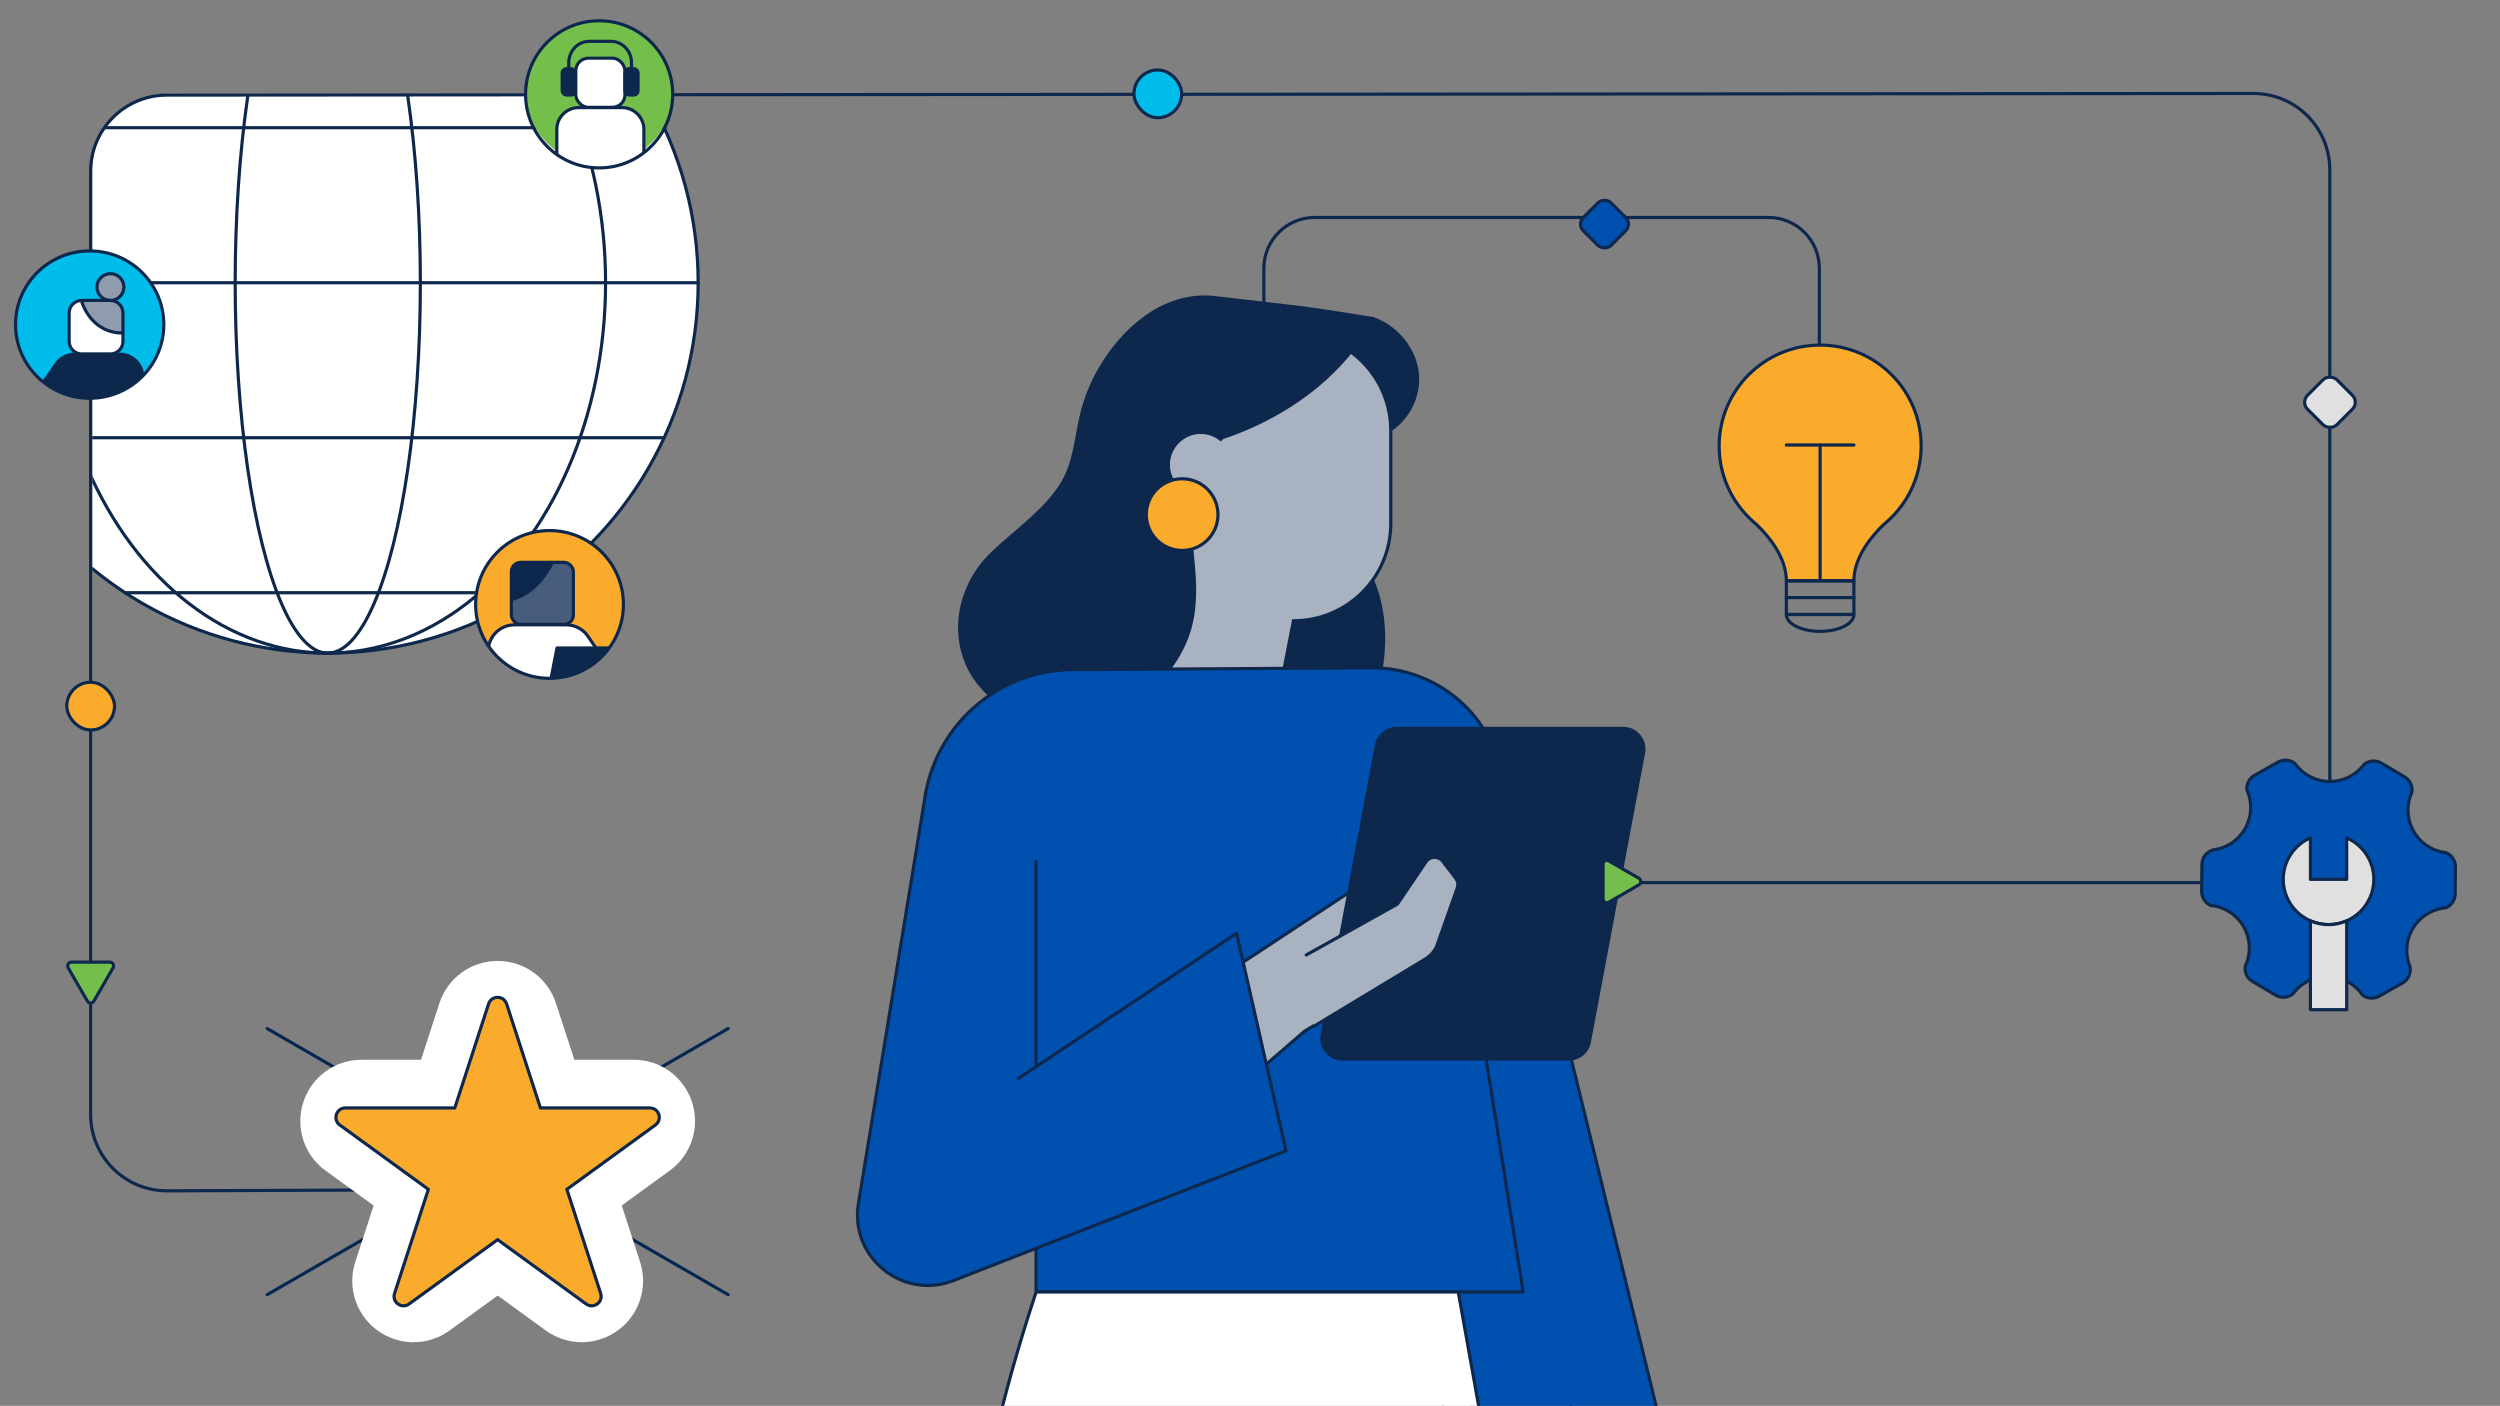 <?xml version="1.0" encoding="UTF-8"?><svg id="Layer_1" xmlns="http://www.w3.org/2000/svg" xmlns:xlink="http://www.w3.org/1999/xlink" viewBox="0 0 786 442"><rect x="0" y="0" width="786" height="442" fill="#808080" stroke="none"/><defs><style>.cls-1,.cls-2,.cls-3,.cls-4,.cls-5,.cls-6{stroke-width:0px;}.cls-1,.cls-7{fill:#74bf4b;}.cls-8,.cls-9,.cls-10,.cls-11,.cls-12,.cls-13,.cls-14,.cls-15,.cls-16,.cls-17,.cls-18,.cls-7,.cls-19,.cls-20,.cls-21,.cls-22{stroke-linecap:round;stroke-linejoin:round;}.cls-8,.cls-9,.cls-10,.cls-12,.cls-14,.cls-15,.cls-23,.cls-18,.cls-7,.cls-19,.cls-24,.cls-25,.cls-21,.cls-22{stroke:#0d274d;}.cls-8,.cls-11,.cls-3{fill:#fbab2c;}.cls-2,.cls-14,.cls-16{fill:#0051af;}.cls-9{fill:#0d274d;}.cls-10,.cls-6{fill:#fff;}.cls-11,.cls-13,.cls-16,.cls-20{stroke:#0d274d;}.cls-26{clip-path:url(#clippath-2);}.cls-12,.cls-20{fill:#e0e0e0;}.cls-13,.cls-5{fill:#00bceb;}.cls-4,.cls-23,.cls-17,.cls-19{fill:none;}.cls-15{fill:#0d274d;}.cls-27{clip-path:url(#clippath-1);}.cls-28{clip-path:url(#clippath-4);}.cls-29,.cls-24{fill:#485d7c;}.cls-23,.cls-24,.cls-25{stroke-miterlimit:10;}.cls-30{clip-path:url(#clippath);}.cls-17{stroke:#042750;}.cls-18{fill:#909cad;}.cls-31{clip-path:url(#clippath-3);}.cls-32{clip-path:url(#clippath-5);}.cls-25,.cls-22{fill:#a8b2c0;}.cls-21{fill:#fbab2c;}</style><clipPath id="clippath"><path class="cls-4" d="M53,29.5h208.75v202.5H29V53.5c0-13.25,10.75-24,24-24Z"/></clipPath><clipPath id="clippath-1"><circle class="cls-4" cx="172.77" cy="190.04" r="23.23"/></clipPath><clipPath id="clippath-2"><rect class="cls-24" x="160.77" y="176.8" width="19.5" height="19.5" rx="2.94" ry="2.94"/></clipPath><clipPath id="clippath-3"><ellipse class="cls-4" cx="28.19" cy="102.05" rx="23.31" ry="23.16"/></clipPath><clipPath id="clippath-4"><path class="cls-23" d="M34.68,111.28h-8.96c-2.2,0-3.98-1.77-3.98-3.96v-8.91c0-2.19,1.78-3.96,3.98-3.96h8.96c2.2,0,3.98,1.77,3.98,3.96v8.91c0,2.19-1.78,3.96-3.98,3.96Z"/></clipPath><clipPath id="clippath-5"><circle class="cls-4" cx="188.37" cy="29.66" r="23.13"/></clipPath></defs><path class="cls-19" d="M572,119.73v-35.36c0-8.84-7.16-16-16-16h-142.65c-8.84,0-16,7.16-16,16v30.44"/><g class="cls-30"><circle class="cls-10" cx="103.05" cy="88.89" r="116.45"/><ellipse class="cls-19" cx="103.05" cy="88.89" rx="29.11" ry="116.45"/><ellipse class="cls-19" cx="103.05" cy="88.89" rx="87.34" ry="116.45"/><line class="cls-19" x1="-13.4" y1="88.89" x2="219.48" y2="88.89"/><line class="cls-19" x1="39.31" y1="186.36" x2="166.77" y2="186.36"/><line class="cls-19" x1="-2.74" y1="137.62" x2="208.84" y2="137.62"/><line class="cls-19" x1="208.83" y1="40.15" x2="-2.74" y2="40.15"/></g><path class="cls-19" d="M163.23,373.95l-110.64.45c-13.29.05-24.1-10.71-24.1-24V53.9c0-13.25,10.73-23.99,23.98-24l656-.51c13.26-.01,24.02,10.74,24.02,24v224.11h-287.81"/><line class="cls-17" x1="84" y1="323.38" x2="228.92" y2="407.05"/><line class="cls-17" x1="84" y1="407.05" x2="228.92" y2="323.38"/><path class="cls-6" d="M130.04,422c-6.15,0-11.99-2.98-15.62-7.97-3.6-4.96-4.62-11.41-2.72-17.26l5.77-17.75-15.1-10.97c-6.78-4.92-9.59-13.58-7-21.55,2.59-7.96,9.95-13.31,18.33-13.31h18.67l5.77-17.75c2.59-7.96,9.95-13.32,18.33-13.32s15.74,5.35,18.33,13.31l5.77,17.75h18.67c8.37,0,15.74,5.35,18.33,13.31,2.59,7.96-.22,16.62-7,21.54l-15.1,10.97,5.77,17.75c1.9,5.85.89,12.3-2.72,17.26-3.63,4.99-9.47,7.97-15.62,7.97-4.08,0-7.99-1.28-11.32-3.69l-15.1-10.97-15.1,10.97c-3.32,2.41-7.24,3.69-11.32,3.69h0Z"/><path class="cls-11" d="M159.28,315.62l10.63,32.72h34.4c2.88,0,4.07,3.68,1.74,5.37l-27.83,20.22,10.63,32.72c.89,2.73-2.24,5.01-4.57,3.32l-27.83-20.22-27.83,20.22c-2.33,1.69-5.46-.58-4.57-3.32l10.63-32.72-27.83-20.22c-2.33-1.69-1.13-5.37,1.74-5.37h34.4l10.63-32.72c.89-2.73,4.76-2.73,5.65,0Z"/><g id="Main"><path class="cls-25" d="M453.06,440.72l39.6,93.43c.52,1.31,1.99,1.99,3.32,1.52h0c1.28-.45,2-1.77,1.71-3.09l-5.02-21.85,16.78,21.64-2.51,25.52c-.17,1.75.94,3.37,2.63,3.84h0c2.02.56,4.08-.69,4.52-2.74l5.26-24.89c.46-2.14.22-4.38-.68-6.38l-15.99-41.68-11.63-58-37.99,12.67Z"/><path class="cls-9" d="M427.99,227.11c7.77-12.17,9.3-31.29,3.56-44.54l-14.2-2.57-23.34,13.59-1.88,27.99,35.86,5.53Z"/><path class="cls-9" d="M431.66,100.16c8.37,2.92,14.66,11.51,13.99,20.36h0c-.5,6.52-4.24,12.35-9.95,15.54l-6.43,3.59-6.81-36.56,10.15-2.53"/><path class="cls-25" d="M363.73,191.93l-11.65-59.52,72.67-21.72c7.58,5.56,12.51,14.55,12.51,24.68v29.22c0,16.9-13.69,30.59-30.59,30.59l-4.34,22.21-51.6-1.88,13-23.58"/><path class="cls-9" d="M380.68,138.64s34.46-8.07,50.98-38.48h0s-17.16-2.79-23.28-3.51l-26.4-3.08c-2.55-.29-5.13-.24-7.67.15-11.72,1.85-21.21,10.67-27.35,20.37-3.34,5.3-5.77,11.05-7.13,17.18-1.53,6.88-2.05,14.19-5.69,20.39-4.95,8.45-14.27,14.85-21.77,21.9-.13.11-.26.24-.38.36-18.73,17.96-12.6,52.03,24.53,53.45h0c14.57,1.7,30.18-11.96,35.99-25.43.18-.42.36-.84.52-1.26,5.59-14.4.09-28.79.96-44.21l6.74-17.83h-.04Z"/><path class="cls-25" d="M377.5,156.27c-5.78,0-10.44-4.82-10.16-10.67.26-5.22,4.58-9.48,9.81-9.66,2.69-.09,5.17.87,7.03,2.5"/><circle class="cls-21" cx="371.67" cy="161.79" r="11.26"/><path class="cls-2" d="M470.89,238.52c-5.67-17.14-21.73-28.66-39.78-28.55l-88.26.55h-5.23c-22.96,0-42.61,16.46-46.64,39.08l-21.1,128.79c-2.77,16.94,13.94,30.46,29.91,24.22l25.93-10.12v13.69h130.17s14.71,77.29,14.71,77.29l58.32-7.7-58.04-237.26Z"/><path class="cls-19" d="M455.91,406.19l14.71,77.29,58.32-7.7-58.05-237.27c-5.67-17.14-21.73-28.66-39.78-28.55l-88.26.55h-5.23c-22.96,0-42.61,16.46-46.64,39.08"/><path class="cls-19" d="M445.78,243.13l6.57,21.73c6.16,20.38,10.82,41.18,13.95,62.25l12.58,79.07h-153.14v-135.28"/><path class="cls-22" d="M355.61,325.7l71.45-47.05c1.1-.65,2.51-.32,3.22.75h0c.66,1.02.45,2.37-.5,3.15l-13.13,18.57,23.98-6.13,12.37-19.6c.84-1.34,2.54-1.89,4.01-1.28h0c1.75.71,2.53,2.76,1.7,4.45l-10.06,20.67c-.87,1.79-2.27,3.24-4.02,4.17l-34.53,20.85-40.48,34.93-14-33.5Z"/><path class="cls-9" d="M422.08,332.95h71.22c3.13,0,5.81-2.22,6.38-5.3l17.05-90.94c.75-3.99-2.32-7.7-6.38-7.7h-71.22c-3.13,0-5.81,2.22-6.38,5.3l-17.05,90.94c-.75,3.99,2.31,7.7,6.38,7.7Z"/><path class="cls-22" d="M410.69,300.24l28.66-15.99,8.98-13.29c1.24-1.84,3.92-1.91,5.27-.15l4.08,5.33c.66.87.86,2.03.48,3.06l-6.53,18.45c-.87,1.79-2.27,3.24-4.02,4.17l-34.53,20.85"/><path class="cls-14" d="M290.99,249.59l-21.1,128.79c-2.77,16.94,13.94,30.46,29.91,24.22l104.52-40.79-15.54-68.39-68.7,45.7"/><path class="cls-10" d="M396.29,480.63l-7.62,416.32-89.75,1.6-.18-328.13c-.03-55.76,9.44-111.3,27.02-164.21h132.72s87.89,491.44,87.89,491.44h-87.37l-64.45-322.21"/></g><path class="cls-14" d="M755.38,309.04l-7.38,4.16c-1.7.96-3.74.77-5.21-.33-.44-.65-.95-1.26-1.51-1.83-.8-.81-1.72-1.54-2.75-2.15-5.41-3.19-12.14-2.17-16.38,2.1-.48.48-.93,1.01-1.33,1.57-1.5,1.15-3.61,1.34-5.34.32l-7.29-4.31c-1.7-1.01-2.56-2.9-2.31-4.74.33-.69.59-1.39.8-2.1,1.64-5.74-.73-12.08-6.11-15.26-1.04-.62-2.14-1.07-3.25-1.38-.76-.21-1.52-.35-2.29-.42-1.68-.75-2.84-2.45-2.83-4.41l.09-8.47c.02-2.19,1.51-4.03,3.53-4.58.32-.03.65-.09.97-.16,0,0,.02,0,.02,0,3.62-.72,6.91-2.92,8.94-6.35,1.85-3.14,2.29-6.73,1.48-10.01-.2-.83-.47-1.63-.83-2.4-.13-1.79.75-3.58,2.42-4.51l7.37-4.17c1.76-.99,3.89-.75,5.37.45.36.51.76,1,1.2,1.45.84.89,1.81,1.67,2.91,2.32,5.45,3.22,12.24,2.15,16.47-2.19.4-.4.77-.84,1.12-1.31,1.51-1.22,3.68-1.45,5.45-.41l7.29,4.31c1.74,1.03,2.59,2.98,2.29,4.86-.28.6-.5,1.22-.68,1.84-1.69,5.76.67,12.16,6.07,15.35,1.12.66,2.3,1.14,3.5,1.45.58.16,1.17.26,1.76.33,1.8.7,3.07,2.46,3.05,4.51l-.08,8.47c-.02,1.97-1.23,3.65-2.93,4.37-.73.06-1.46.19-2.17.37-3.34.85-6.36,2.98-8.25,6.19-1.98,3.36-2.34,7.23-1.3,10.69.13.43.28.86.45,1.28.39,1.98-.5,4.06-2.34,5.1Z"/><path class="cls-12" d="M737.8,263.41v13.05h-11.4v-13.05c-5.03,2.2-8.55,7.21-8.55,13.05,0,7.87,6.38,14.24,14.24,14.24s14.24-6.38,14.24-14.24c0-5.84-3.52-10.85-8.55-13.05Z"/><path class="cls-12" d="M737.8,317.44v-27.93c-1.75.76-3.67,1.19-5.7,1.19s-3.95-.43-5.7-1.19v27.93h11.4Z"/><g class="cls-27"><circle class="cls-3" cx="172.77" cy="190.04" r="23.23"/><path class="cls-10" d="M153.47,214v-9.25c0-4.58,3.72-8.3,8.3-8.3h16.25c2.92,0,5.62,1.53,7.12,4.03l9.28,13.52"/><rect class="cls-29" x="160.77" y="176.8" width="19.5" height="19.5" rx="2.94" ry="2.94"/><g class="cls-26"><path class="cls-15" d="M158.58,188.9c11.57-1.31,15.94-14.09,15.94-14.09l-15.38.47s-12.14,14.93-.56,13.62Z"/></g><rect class="cls-23" x="160.77" y="176.8" width="19.5" height="19.5" rx="2.94" ry="2.94"/><polygon class="cls-15" points="193.88 214 173.11 214 175.12 203.72 195.89 203.72 193.88 214"/></g><circle class="cls-19" cx="172.77" cy="190.04" r="23.23"/><g class="cls-31"><ellipse class="cls-5" cx="28.19" cy="102.05" rx="23.31" ry="23.16"/><ellipse class="cls-18" cx="34.72" cy="90.25" rx="4.23" ry="4.21"/><path class="cls-15" d="M44.87,126.5v-7.98c0-3.95-3.23-7.16-7.21-7.16h-14.11c-2.53,0-4.88,1.32-6.18,3.48l-8.06,11.66"/><path class="cls-6" d="M34.68,111.28h-8.96c-2.2,0-3.98-1.77-3.98-3.96v-8.91c0-2.19,1.78-3.96,3.98-3.96h8.96c2.2,0,3.98,1.77,3.98,3.96v8.91c0,2.19-1.78,3.96-3.98,3.96Z"/><g class="cls-28"><path class="cls-18" d="M25.58,94.45s2.58,10.26,13.08,10.26l4.64-4.8-4.94-7.52-12.78,2.07Z"/></g><path class="cls-23" d="M34.68,111.28h-8.96c-2.2,0-3.98-1.77-3.98-3.96v-8.91c0-2.19,1.78-3.96,3.98-3.96h8.96c2.2,0,3.98,1.77,3.98,3.96v8.91c0,2.19-1.78,3.96-3.98,3.96Z"/></g><ellipse class="cls-19" cx="28.19" cy="102.05" rx="23.31" ry="23.16"/><g class="cls-32"><circle class="cls-1" cx="188.37" cy="28.63" r="23.13"/><path class="cls-10" d="M175.06,54.71v-14.01c0-3.8,3.08-6.87,6.87-6.87h13.64c3.8,0,6.87,3.08,6.87,6.87v15.64"/><rect class="cls-6" x="181.03" y="18.29" width="15.45" height="15.45" rx="3.95" ry="3.95"/><rect class="cls-23" x="181.03" y="18.29" width="15.45" height="15.45" rx="3.95" ry="3.95"/><rect class="cls-15" x="176.75" y="21.6" width="4.13" height="8.27" rx="1.35" ry="1.35"/><rect class="cls-15" x="196.48" y="21.6" width="4.13" height="8.27" rx="1.35" ry="1.35"/><path class="cls-19" d="M198.55,28.48v-8.74c0-3.72-2.89-6.74-6.44-6.74h-6.85c-3.56,0-6.44,3.02-6.44,6.74v8.74"/></g><circle class="cls-19" cx="188.37" cy="29.66" r="23.13"/><rect class="cls-13" x="356.51" y="22" width="15" height="15" rx="7.5" ry="7.5"/><rect class="cls-11" x="21" y="214.5" width="15" height="15" rx="7.5" ry="7.5"/><path class="cls-7" d="M515.27,276.14l-9.49-5.48c-.79-.46-1.78.11-1.78,1.03v10.96c0,.91.99,1.48,1.78,1.03l9.49-5.48c.79-.46.79-1.6,0-2.06Z"/><rect class="cls-20" x="726" y="119.93" width="13.07" height="13.07" rx="3.09" ry="3.09" transform="translate(125.13 555.02) rotate(-45)"/><path class="cls-7" d="M29.52,314.72l6.03-10.44c.46-.79-.11-1.78-1.03-1.78h-12.06c-.91,0-1.48.99-1.03,1.78l6.03,10.44c.46.79,1.6.79,2.06,0Z"/><path class="cls-8" d="M604,140.25c0-17.54-14.21-31.75-31.75-31.75s-31.75,14.21-31.75,31.75c0,8.95,3.72,17.02,9.67,22.79h-.02s.08.07.2.17c.61.58,1.23,1.15,1.88,1.68,3.31,3.15,9.4,9.99,9.4,17.71h21.23c0-7.72,6.09-14.56,9.4-17.71.65-.53,1.27-1.1,1.88-1.68.12-.1.21-.17.21-.17h-.02c5.96-5.77,9.67-13.84,9.67-22.79Z"/><line class="cls-19" x1="561.63" y1="139.91" x2="582.86" y2="139.91"/><line class="cls-19" x1="561.63" y1="187.89" x2="582.86" y2="187.89"/><path class="cls-19" d="M582.86,193.19c0,2.93-4.75,5.31-10.62,5.31s-10.62-2.38-10.62-5.31h21.23Z"/><rect class="cls-19" x="561.63" y="182.6" width="21.23" height="10.6"/><line class="cls-19" x1="572.25" y1="139.91" x2="572.25" y2="182.6"/><rect class="cls-16" x="498.26" y="64.27" width="12.38" height="12.38" rx="2.92" ry="2.92" transform="translate(97.93 377.34) rotate(-45)"/></svg>